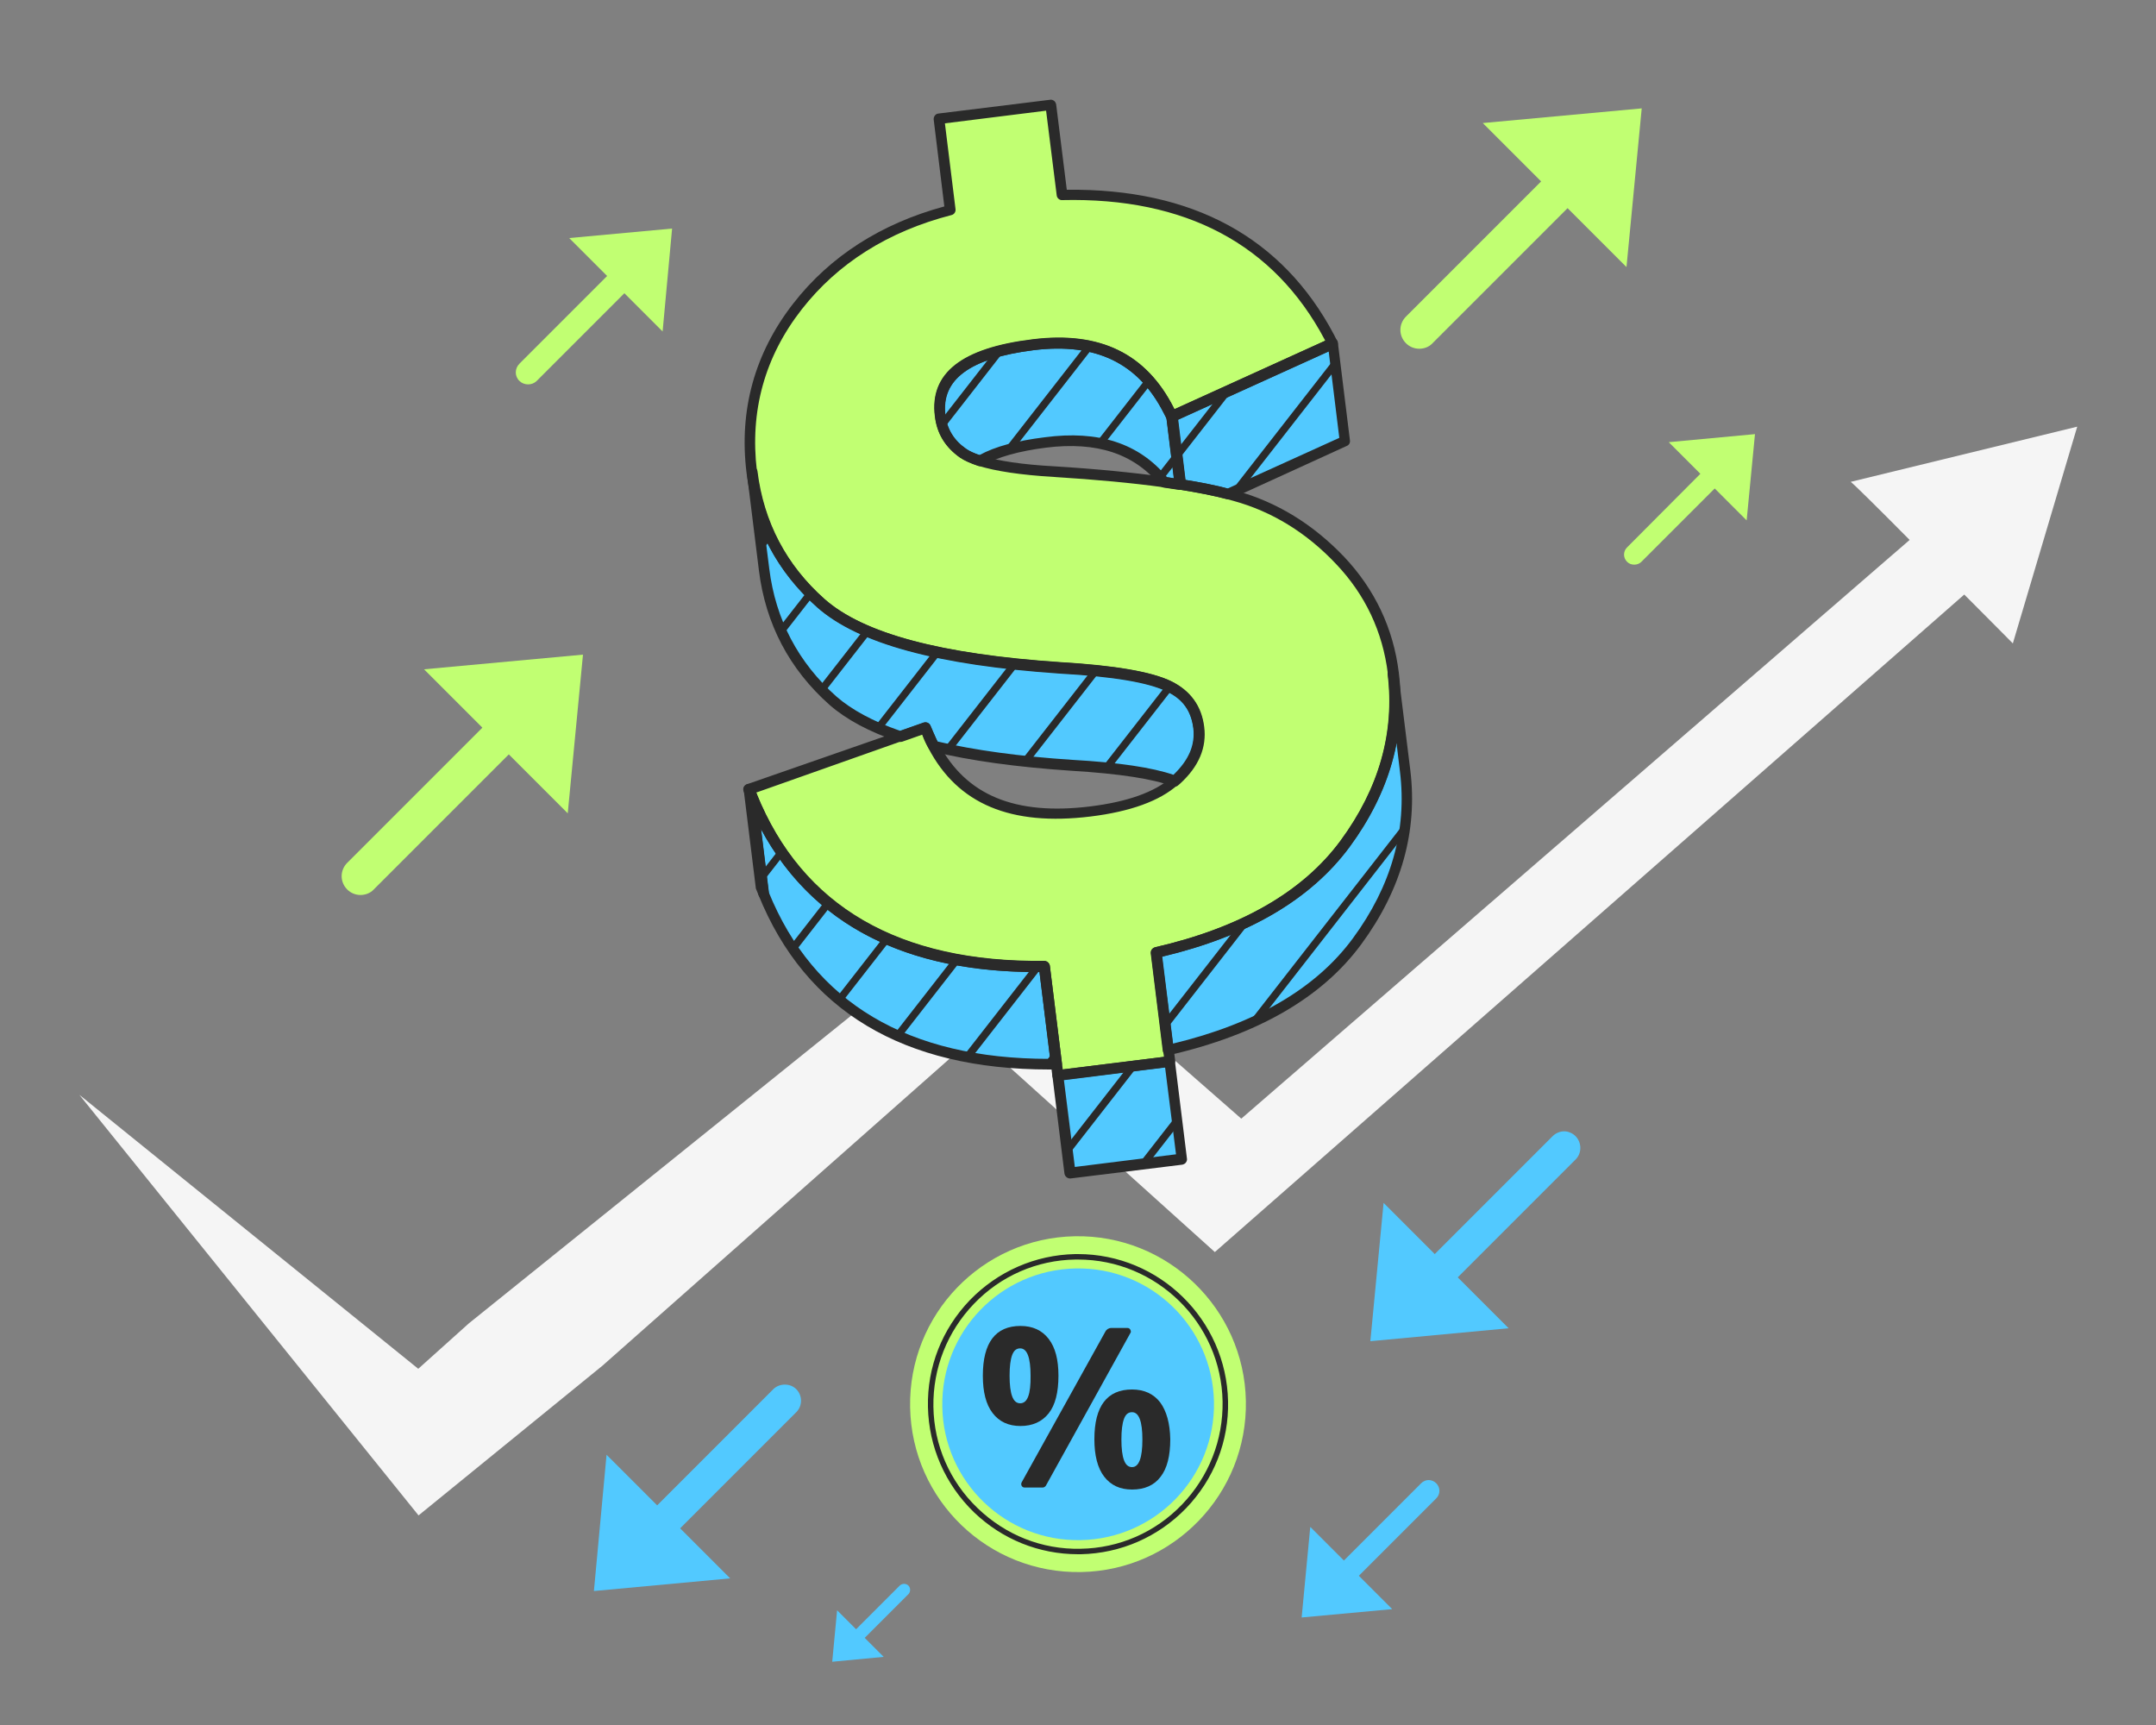 <?xml version="1.0" encoding="utf-8"?>
<!-- Generator: Adobe Illustrator 24.1.0, SVG Export Plug-In . SVG Version: 6.00 Build 0)  -->
<svg version="1.1" id="Capa_1" xmlns="http://www.w3.org/2000/svg" xmlns:xlink="http://www.w3.org/1999/xlink" x="0px" y="0px"
	 viewBox="0 0 750 600" style="enable-background:new 0 0 750 600;" xml:space="preserve">
<rect x="0" y="0" width="750" height="600" fill="#808080" stroke="none"/>
<style type="text/css">
	.st0{fill:#F5F5F5;}
	.st1{fill:#C1FF72;}
	.st2{fill:#52C9FF;}
	.st3{clip-path:url(#SVGID_2_);}
	.st4{fill:#2A2A2A;}
	.st5{enable-background:new    ;}
</style>
<path class="st0" d="M27.6,380.8l118,146.3l64-52.1l129.6-114.6l83.4,75.1l260.7-228.7c9.5,9.5,16.9,17,16.9,17l22.4-75.4
	l-78.8,19.2c0.8,0.5,9.9,9.5,20.5,20.2L431.8,389.1l-86.3-75.6L163.1,460.3l-17.6,15.8L27.6,380.8z"/>
<path class="st1" d="M610.5,151l-30,2.8l11,11L566,190.4c-1.4,1.4-1.4,3.6,0,5c0.7,0.7,1.6,1,2.5,1c0.9,0,1.8-0.3,2.5-1l25.5-25.5
	l11.1,11.1L610.5,151z"/>
<path class="st1" d="M571.1,37.7l-55.3,5.1l20.3,20.3l-47,47c-2.6,2.6-2.6,6.7,0,9.3c1.3,1.3,3,1.9,4.6,1.9c1.7,0,3.4-0.6,4.6-1.9
	l47-47l20.5,20.5L571.1,37.7z"/>
<path class="st1" d="M233.8,79.5l-35.8,3.3l13.2,13.2l-30.5,30.5c-1.7,1.7-1.7,4.4,0,6c0.8,0.8,1.9,1.2,3,1.2c1.1,0,2.2-0.4,3-1.2
	l30.5-30.5l13.3,13.3L233.8,79.5z"/>
<g>
	<g>
		<g>
			<path class="st2" d="M417,253.1c0.8,6.6-1.7,12.5-7.7,18.1c-0.2,0.2-0.4,0.4-0.6,0.6c-7-2.7-19-4.5-35.7-5.5
				c-19-1.3-35-3.5-48.1-6.7c-0.7-1.4-1.4-2.8-2-4.3l-0.9-2.1l-8.8,3.1c-10-3.4-17.8-7.5-23.4-12.5c-13.7-12.1-21.7-27.5-24-45.6
				l-4.2-34c2.3,18.1,10.3,33.5,24,45.6c13.9,12.3,41.1,19.6,83.2,22.5c18.5,1.1,31.3,3.2,37.8,6.4
				C412.7,241.7,416.1,246.4,417,253.1z"/>
		</g>
	</g>
	<g>
		<g>
			<g>
				<path class="st2" d="M407.7,144.9l2.9,23.7c-0.3,0-0.5-0.1-0.8-0.1c-1.5-0.2-3.1-0.5-4.8-0.7c-9.4-11.6-23.1-16.2-41.4-13.9
					c-9.8,1.2-17.4,3.4-22.8,6.4c-2.5-0.8-4.4-1.7-5.9-2.7c-4.7-3.2-7.3-7.5-7.9-13c-1.7-13.7,8.9-21.8,32.3-24.7
					c22.5-2.8,38,4.7,47.2,22.9L407.7,144.9z"/>
			</g>
		</g>
	</g>
	<g>
		<g>
			<g>
				<path class="st2" d="M463.6,119.4l4.2,34l-40.6,18.5c-4.7-1.2-10.3-2.3-16.6-3.3l-2.9-23.7L463.6,119.4z"/>
			</g>
		</g>
	</g>
	<g>
		<g>
			<g>
				<path class="st2" d="M363.3,336.2l4.2,34c-51.4,0.7-85.6-19.3-101.9-59.4l-4.2-34C277.6,316.9,311.9,336.8,363.3,336.2z"/>
			</g>
		</g>
	</g>
	<g>
		<g>
			<g>
				<path class="st2" d="M484.7,234.2l4.2,34c2.6,20.7-3.1,40.7-16.8,59.3c-13.4,18.2-35.5,30.9-65.7,37.8l-4.2-34
					c30.2-6.9,52.3-19.6,65.7-37.8C481.6,274.9,487.3,255,484.7,234.2z"/>
			</g>
		</g>
	</g>
	<g>
		<g>
			<g>
				
					<rect x="369.9" y="371.5" transform="matrix(0.992 -0.123 0.123 0.992 -44.89 50.918)" class="st2" width="39.2" height="34.2"/>
			</g>
		</g>
	</g>
	<g>
		<defs>
			<path id="SVGID_1_" d="M466.1,194.9c-10.4-11.1-22.7-18.6-36.6-22.4c-0.7-0.2-1.5-0.4-2.3-0.6l40.6-18.5l-4.2-34l-1.1-2.2
				c-17.9-33.8-49.2-50.5-93-49.5l-3.9-31.3l-38.9,4.8l3.9,31.8c-22.5,5.8-40.3,17.1-53.1,33.5c-13.2,16.9-18.6,36.3-15.9,57.6
				l4.2,34c2.3,18.2,10.3,33.5,24,45.6c5.6,4.9,13.4,9.1,23.4,12.5l-52.7,18.4l0.9,2.2l4.2,34c16.2,40.1,50.5,60,101.9,59.4
				l4.7,37.9l38.9-4.8l-4.7-37.9c30.2-6.9,52.3-19.6,65.7-37.8c13.7-18.6,19.4-38.6,16.8-59.3l-4.2-34
				C482.8,219.2,476.6,205.9,466.1,194.9z M379.3,282.3c-26.8,3.3-44.7-4.1-54.5-22.7c13.1,3.2,29.1,5.4,48.1,6.7
				c16.7,1,28.7,2.8,35.7,5.5C402.5,277.1,392.7,280.6,379.3,282.3z M366.7,164.1c-11.4-0.7-20-2-25.8-3.8
				c5.4-3.1,12.9-5.2,22.8-6.4c18.3-2.3,32,2.3,41.4,13.9C394.2,166.2,381.4,165,366.7,164.1z"/>
		</defs>
		<clipPath id="SVGID_2_">
			<use xlink:href="#SVGID_1_"  style="overflow:visible;"/>
		</clipPath>
		<g class="st3">
			<g>
				<g>
					<path class="st4" d="M152.4,219.6c-0.3,0-0.5-0.1-0.8-0.3c-0.5-0.4-0.6-1.2-0.2-1.8L346.1-32.2c0.4-0.5,1.2-0.6,1.8-0.2
						c0.5,0.4,0.6,1.2,0.2,1.8L153.4,219.1C153.1,219.4,152.8,219.6,152.4,219.6z"/>
				</g>
			</g>
			<g>
				<g>
					<path class="st4" d="M168.2,237.8c-0.3,0-0.5-0.1-0.8-0.3c-0.5-0.4-0.6-1.2-0.2-1.8L361.9-14c0.4-0.5,1.2-0.6,1.8-0.2
						c0.5,0.4,0.6,1.2,0.2,1.8L169.2,237.4C169,237.7,168.6,237.8,168.2,237.8z"/>
				</g>
			</g>
			<g>
				<g>
					<path class="st4" d="M184.1,256.1c-0.3,0-0.5-0.1-0.8-0.3c-0.5-0.4-0.6-1.2-0.2-1.8L377.8,4.2c0.4-0.5,1.2-0.6,1.8-0.2
						c0.5,0.4,0.6,1.2,0.2,1.8L185.1,255.6C184.8,255.9,184.5,256.1,184.1,256.1z"/>
				</g>
			</g>
			<g>
				<g>
					<path class="st4" d="M199.9,274.3c-0.3,0-0.5-0.1-0.8-0.3c-0.5-0.4-0.6-1.2-0.2-1.8L393.6,22.5c0.4-0.5,1.2-0.6,1.8-0.2
						c0.5,0.4,0.6,1.2,0.2,1.8L200.9,273.8C200.7,274.1,200.3,274.3,199.9,274.3z"/>
				</g>
			</g>
			<g>
				<g>
					<path class="st4" d="M215.8,292.5c-0.3,0-0.5-0.1-0.8-0.3c-0.5-0.4-0.6-1.2-0.2-1.8L409.5,40.7c0.4-0.5,1.2-0.6,1.8-0.2
						c0.5,0.4,0.6,1.2,0.2,1.8L216.8,292.1C216.5,292.4,216.1,292.5,215.8,292.5z"/>
				</g>
			</g>
			<g>
				<g>
					<path class="st4" d="M231.6,310.8c-0.3,0-0.5-0.1-0.8-0.3c-0.5-0.4-0.6-1.2-0.2-1.8L425.3,58.9c0.4-0.5,1.2-0.6,1.8-0.2
						c0.5,0.4,0.6,1.2,0.2,1.8L232.6,310.3C232.4,310.6,232,310.8,231.6,310.8z"/>
				</g>
			</g>
			<g>
				<g>
					<path class="st4" d="M247.5,329c-0.3,0-0.5-0.1-0.8-0.3c-0.5-0.4-0.6-1.2-0.2-1.8L441.1,77.2c0.4-0.5,1.2-0.6,1.8-0.2
						c0.5,0.4,0.6,1.2,0.2,1.8L248.4,328.5C248.2,328.8,247.8,329,247.5,329z"/>
				</g>
			</g>
			<g>
				<g>
					<path class="st4" d="M263.3,347.2c-0.3,0-0.5-0.1-0.8-0.3c-0.5-0.4-0.6-1.2-0.2-1.8L457,95.4c0.4-0.5,1.2-0.6,1.8-0.2
						c0.5,0.4,0.6,1.2,0.2,1.8L264.3,346.8C264,347.1,263.7,347.2,263.3,347.2z"/>
				</g>
			</g>
			<g>
				<g>
					<path class="st4" d="M279.2,365.5c-0.3,0-0.5-0.1-0.8-0.3c-0.5-0.4-0.6-1.2-0.2-1.8l194.7-249.8c0.4-0.5,1.2-0.6,1.8-0.2
						c0.5,0.4,0.6,1.2,0.2,1.8L280.1,365C279.9,365.3,279.5,365.5,279.2,365.5z"/>
				</g>
			</g>
			<g>
				<g>
					<path class="st4" d="M295,383.7c-0.3,0-0.5-0.1-0.8-0.3c-0.5-0.4-0.6-1.2-0.2-1.8l194.7-249.8c0.4-0.5,1.2-0.6,1.8-0.2
						c0.5,0.4,0.6,1.2,0.2,1.8L296,383.2C295.7,383.5,295.4,383.7,295,383.7z"/>
				</g>
			</g>
			<g>
				<g>
					<path class="st4" d="M310.8,401.9c-0.3,0-0.5-0.1-0.8-0.3c-0.5-0.4-0.6-1.2-0.2-1.8l194.7-249.8c0.4-0.5,1.2-0.6,1.8-0.2
						c0.5,0.4,0.6,1.2,0.2,1.8L311.8,401.5C311.6,401.8,311.2,401.9,310.8,401.9z"/>
				</g>
			</g>
			<g>
				<g>
					<path class="st4" d="M326.7,420.2c-0.3,0-0.5-0.1-0.8-0.3c-0.5-0.4-0.6-1.2-0.2-1.8l194.7-249.8c0.4-0.5,1.2-0.6,1.8-0.2
						c0.5,0.4,0.6,1.2,0.2,1.8L327.7,419.7C327.4,420,327.1,420.2,326.7,420.2z"/>
				</g>
			</g>
			<g>
				<g>
					<path class="st4" d="M342.5,438.4c-0.3,0-0.5-0.1-0.8-0.3c-0.5-0.4-0.6-1.2-0.2-1.8l194.7-249.8c0.4-0.5,1.2-0.6,1.8-0.2
						c0.5,0.4,0.6,1.2,0.2,1.8L343.5,437.9C343.3,438.2,342.9,438.4,342.5,438.4z"/>
				</g>
			</g>
			<g>
				<g>
					<path class="st4" d="M358.4,456.6c-0.3,0-0.5-0.1-0.8-0.3c-0.5-0.4-0.6-1.2-0.2-1.8l194.7-249.8c0.4-0.5,1.2-0.6,1.8-0.2
						c0.5,0.4,0.6,1.2,0.2,1.8L359.4,456.1C359.1,456.5,358.7,456.6,358.4,456.6z"/>
				</g>
			</g>
			<g>
				<g>
					<path class="st4" d="M374.2,474.9c-0.3,0-0.5-0.1-0.8-0.3c-0.5-0.4-0.6-1.2-0.2-1.8L567.9,223c0.4-0.5,1.2-0.6,1.8-0.2
						c0.5,0.4,0.6,1.2,0.2,1.8L375.2,474.4C375,474.7,374.6,474.9,374.2,474.9z"/>
				</g>
			</g>
		</g>
	</g>
	<g>
		<g>
			<path class="st1" d="M484.7,234.2c2.6,20.7-3.1,40.7-16.8,59.3c-13.4,18.2-35.5,30.9-65.7,37.8l4.7,37.9l-38.9,4.8l-4.7-37.9
				c-51.4,0.7-85.6-19.3-101.9-59.4l-0.9-2.2l52.7-18.4l8.8-3.1l0.9,2.1c0.6,1.5,1.3,2.9,2,4.3c9.7,18.6,27.6,26.1,54.5,22.7
				c13.3-1.7,23.2-5.2,29.3-10.5c0.2-0.2,0.4-0.4,0.6-0.6c6-5.6,8.5-11.5,7.7-18.1c-0.8-6.7-4.2-11.4-10.4-14.4
				c-6.5-3.2-19.3-5.3-37.8-6.4c-42.1-2.9-69.4-10.3-83.2-22.5c-13.7-12.1-21.7-27.5-24-45.6c-2.6-21.3,2.7-40.7,15.9-57.6
				c12.8-16.4,30.6-27.6,53.1-33.5l-3.9-31.8l38.9-4.8l3.9,31.3c43.8-1,75.1,15.7,93,49.5l1.1,2.2l-56,25.4l-1.1-2.1
				c-9.2-18.2-24.7-25.7-47.2-22.9c-23.5,2.9-34,11-32.3,24.7c0.7,5.5,3.3,9.8,7.9,13c1.4,1,3.4,1.9,5.9,2.7
				c5.8,1.8,14.4,3.1,25.8,3.8c14.7,0.9,27.5,2.2,38.3,3.7c1.6,0.2,3.2,0.5,4.8,0.7c0.3,0,0.6,0.1,0.8,0.1c6.4,1,11.9,2.1,16.6,3.3
				c0.8,0.2,1.6,0.4,2.3,0.6c13.9,3.8,26.2,11.4,36.6,22.4C476.6,205.9,482.8,219.2,484.7,234.2z"/>
		</g>
	</g>
	<g>
		<g class="st5">
			<g>
				<g>
					<g>
						<path class="st4" d="M410.6,170.4c-0.1,0-0.2,0-0.3,0l-0.8-0.1c-1.5-0.2-3.1-0.5-4.7-0.7c-0.5-0.1-0.9-0.3-1.2-0.7
							c-9-11.1-22-15.4-39.7-13.2c-9.5,1.2-16.9,3.3-22,6.2c-0.5,0.3-1,0.3-1.5,0.2c-2.7-0.9-4.7-1.8-6.4-2.9
							c-5.1-3.6-8-8.3-8.7-14.3c-1.9-15,9.3-23.8,34-26.8c23.4-2.9,39.5,4.9,49.1,23.9l1.1,2.1c0.1,0.2,0.2,0.4,0.2,0.6l2.9,23.7
							c0.1,0.6-0.1,1.2-0.6,1.6C411.6,170.2,411.1,170.4,410.6,170.4z M406,166c0.8,0.1,1.6,0.2,2.4,0.4l-2.6-20.9l-0.9-1.8
							c-8.8-17.4-23.6-24.6-45.3-21.9c-22.2,2.8-32.2,10.2-30.7,22.6c0.6,4.9,3,8.8,7.2,11.7c1.1,0.8,2.7,1.5,4.6,2.2
							c5.5-3,13-5,22.7-6.2C382.2,149.6,396.2,154.2,406,166z"/>
					</g>
				</g>
			</g>
			<g>
				<g>
					<g>
						<path class="st4" d="M427.2,173.7c-0.2,0-0.3,0-0.5-0.1c-4.6-1.2-10.1-2.3-16.5-3.3c-0.8-0.1-1.5-0.8-1.6-1.6l-2.9-23.7
							c-0.1-0.8,0.3-1.6,1.1-1.9l56-25.4c0.5-0.2,1.2-0.2,1.7,0.1c0.5,0.3,0.9,0.8,0.9,1.4l4.2,34c0.1,0.8-0.3,1.6-1.1,1.9
							L428,173.6C427.8,173.7,427.5,173.7,427.2,173.7z M412.3,166.9c5.6,0.9,10.6,1.9,14.8,3l38.8-17.6l-3.7-30.1L409.7,146
							L412.3,166.9z"/>
					</g>
				</g>
			</g>
			<g>
				<g>
					<g>
						<path class="st4" d="M368,376c-0.9,0-1.7-0.7-1.9-1.6l-4.5-36.3c-0.3,0-0.6,0-0.9,0c-50.8,0-84.8-20.4-101.1-60.6l-0.9-2.2
							c-0.2-0.5-0.2-1,0-1.5c0.2-0.5,0.6-0.8,1.1-1l61.5-21.4c0.9-0.3,2,0.1,2.4,1.1l0.9,2.1c0.6,1.4,1.2,2.8,2,4.1
							c9.4,17.9,26.5,25,52.6,21.8c13-1.6,22.5-5,28.3-10.1c0.2-0.2,0.4-0.4,0.6-0.5c5.6-5.2,7.8-10.5,7.1-16.5
							c-0.8-6.1-3.7-10.2-9.4-12.9c-6.3-3.1-18.8-5.2-37.1-6.2c-42.6-2.9-70.1-10.4-84.4-23c-14-12.4-22.3-28.2-24.6-46.8
							c-2.7-21.8,2.8-41.7,16.3-59c12.7-16.3,30.4-27.7,52.5-33.7l-3.7-30.2c-0.1-1,0.6-2,1.6-2.1l38.9-4.8c0.5-0.1,1,0.1,1.4,0.4
							c0.4,0.3,0.6,0.8,0.7,1.2l3.7,29.7c43.7-0.5,75,16.5,93,50.5l1.1,2.2c0.2,0.5,0.3,1,0.1,1.5c-0.2,0.5-0.5,0.9-1,1.1l-56,25.4
							c-0.9,0.4-2,0-2.4-0.9l-1.1-2.1c-8.8-17.4-23.6-24.6-45.3-21.9c-22.2,2.8-32.2,10.2-30.7,22.6c0.6,4.9,3,8.8,7.2,11.7
							c1.3,0.9,3.1,1.7,5.4,2.4c5.7,1.8,14.2,3.1,25.4,3.7c14.7,0.9,27.6,2.2,38.5,3.7c1.6,0.2,3.2,0.5,4.8,0.7l0.8,0.1
							c6.5,1,12.1,2.1,16.8,3.4c0.8,0.2,1.6,0.4,2.3,0.6c14.2,3.9,26.8,11.7,37.5,22.9c10.7,11.3,17.2,24.9,19.1,40.4
							c2.6,21.2-3.1,41.6-17.1,60.6c-13.5,18.2-35.4,31.1-65.2,38.1l4.5,36.2c0.1,1-0.6,2-1.6,2.1l-38.9,4.8
							C368.1,376,368,376,368,376z M363.3,334.3c0.9,0,1.7,0.7,1.9,1.6l4.5,36.1l35.2-4.4l-4.5-36c-0.1-1,0.5-1.8,1.4-2.1
							c29.7-6.8,51.5-19.3,64.6-37.1c13.4-18.2,18.9-37.7,16.4-58c-1.8-14.7-7.9-27.6-18.1-38.3c-10.2-10.8-22.2-18.2-35.7-21.9
							c-0.7-0.2-1.5-0.4-2.2-0.6c-4.6-1.2-10.1-2.3-16.5-3.3l-0.8-0.1c-1.5-0.2-3.1-0.5-4.7-0.7c-10.8-1.5-23.6-2.7-38.2-3.6
							c-11.5-0.7-20.3-2-26.3-3.9c-2.7-0.9-4.8-1.8-6.4-2.9c-5.1-3.6-8-8.3-8.7-14.3c-1.9-15,9.3-23.8,34-26.8
							c23.4-2.9,39.5,4.9,49.1,23.9l0.2,0.5l52.5-23.9l-0.2-0.4c-17.6-33.1-48.3-49.5-91.3-48.5c-0.9,0.1-1.8-0.7-1.9-1.6l-3.7-29.5
							l-35.2,4.4l3.7,29.9c0.1,0.9-0.5,1.8-1.4,2c-22.1,5.7-39.6,16.8-52.1,32.8c-12.9,16.5-18.1,35.4-15.6,56.2
							c2.2,17.7,10.1,32.7,23.4,44.5c13.6,12,40.4,19.2,82.1,22c18.8,1.1,31.7,3.3,38.5,6.6c6.7,3.3,10.5,8.6,11.4,15.8
							c0.9,7.2-1.8,13.7-8.3,19.7c-0.2,0.2-0.5,0.4-0.7,0.6c-6.3,5.6-16.5,9.3-30.3,11c-27.8,3.4-46.2-4.3-56.4-23.7
							c-0.8-1.4-1.5-2.9-2.1-4.5l-0.2-0.5L263,275.7l0.2,0.4C279,315.4,312.7,334.9,363.3,334.3
							C363.3,334.3,363.3,334.3,363.3,334.3z"/>
					</g>
				</g>
				<g>
					<g>
						<path class="st4" d="M408.6,273.6c-0.2,0-0.5,0-0.7-0.1c-6.8-2.6-18.6-4.4-35.1-5.4c-19.3-1.3-35.2-3.5-48.4-6.7
							c-0.5-0.1-1-0.5-1.2-0.9c-0.8-1.4-1.5-2.9-2.1-4.5l-0.2-0.5l-7.1,2.5c-0.4,0.1-0.8,0.1-1.2,0c-10.2-3.4-18.3-7.8-24-12.8
							c-14-12.4-22.3-28.2-24.6-46.8l-4.2-33.9c0,0,0,0,0-0.1c-0.1-1,0.6-2,1.6-2.1c1-0.1,2,0.6,2.1,1.6
							c2.2,17.7,10.1,32.7,23.4,44.5c13.6,12,40.4,19.2,82.1,22c18.8,1.1,31.7,3.3,38.5,6.6c6.7,3.3,10.5,8.6,11.4,15.8l0,0
							c0.9,7.2-1.8,13.7-8.3,19.7c-0.2,0.2-0.5,0.4-0.7,0.6C409.5,273.5,409.1,273.6,408.6,273.6z M326.1,257.9
							c12.7,3,28.5,5.2,47,6.4c16.1,0.9,27.9,2.7,35.1,5.2c5.4-5.2,7.6-10.4,6.9-16.3l0,0c-0.8-6.1-3.7-10.2-9.4-12.9
							c-6.3-3.1-18.8-5.2-37.1-6.2c-42.6-2.9-70.1-10.4-84.4-23c-7.7-6.9-13.7-14.7-17.9-23.6l1.3,10.3
							c2.2,17.7,10.1,32.7,23.4,44.5c5.3,4.6,12.7,8.6,22.1,11.9l8.2-2.9c0.9-0.3,2,0.1,2.4,1.1l0.9,2.1
							C325.1,255.7,325.6,256.8,326.1,257.9z"/>
					</g>
				</g>
			</g>
			<g>
				<g>
					<g>
						<path class="st4" d="M265.6,312.6c-0.7,0-1.4-0.4-1.7-1.2l-0.9-2.2c-0.1-0.2-0.1-0.3-0.1-0.5l-4.2-34c-0.1-0.9,0.5-1.8,1.4-2
							c0.9-0.2,1.9,0.2,2.2,1.1l0.9,2.2c0.1,0.2,0.1,0.3,0.1,0.5l4.2,34c0.1,0.9-0.5,1.8-1.4,2C265.9,312.6,265.8,312.6,265.6,312.6
							z"/>
					</g>
				</g>
			</g>
			<g>
				<g>
					<g>
						<path class="st4" d="M365,372c-50.8,0-84.8-20.4-101.1-60.6c-0.1-0.2-0.1-0.3-0.1-0.5l-4.2-34c-0.1-0.9,0.5-1.8,1.4-2
							c0.9-0.2,1.9,0.2,2.2,1.1c15.9,39.3,49.6,58.8,100.1,58.2c0,0,0,0,0,0c0.9,0,1.7,0.7,1.9,1.6l4.2,34c0.1,0.5-0.1,1.1-0.4,1.5
							c-0.4,0.4-0.9,0.6-1.4,0.6C366.7,372,365.8,372,365,372z M267.4,310.3c15.7,38.5,48.5,58,97.5,58c0.1,0,0.3,0,0.4,0l-3.7-30.2
							c-46.5,0.3-79-16.5-96.9-49.8L267.4,310.3z"/>
					</g>
				</g>
			</g>
			<g>
				<g>
					<g>
						<path class="st4" d="M406.4,367.2c-0.4,0-0.8-0.1-1.1-0.3c-0.4-0.3-0.7-0.8-0.8-1.3l-4.2-34c-0.1-1,0.5-1.8,1.4-2.1
							c29.7-6.8,51.5-19.3,64.6-37.1c13.4-18.2,18.9-37.7,16.4-57.9l0,0c0,0,0,0,0,0c-0.1-1,0.6-2,1.6-2.1c1-0.1,2,0.6,2.1,1.6l0,0
							c0,0,0,0,0,0l4.2,33.9c2.6,21.2-3.1,41.6-17.1,60.6c-13.7,18.6-36.2,31.5-66.8,38.5C406.7,367.2,406.5,367.2,406.4,367.2z
							 M404.2,332.8L408,363c28.7-6.9,49.8-19.2,62.6-36.6c13.4-18.2,18.9-37.7,16.4-58l-1.2-10c-2.4,12.5-7.9,24.6-16.4,36.2
							C456,312.9,434,325.7,404.2,332.8z"/>
					</g>
				</g>
			</g>
			<g>
				<g>
					<g>
						<path class="st4" d="M372.2,409.9c-0.9,0-1.7-0.7-1.9-1.6l-4.2-34c-0.1-1,0.6-2,1.6-2.1l38.9-4.8c1-0.1,2,0.6,2.1,1.6l4.2,34
							c0.1,0.5-0.1,1-0.4,1.4c-0.3,0.4-0.8,0.6-1.2,0.7l-38.9,4.8C372.3,409.9,372.3,409.9,372.2,409.9z M370.1,375.7l3.8,30.2
							l35.2-4.4l-3.8-30.2L370.1,375.7z"/>
					</g>
				</g>
			</g>
		</g>
	</g>
</g>
<g>
	<g>
		<path class="st1" d="M316.6,489.5c-0.6-32.3,25.1-58.9,57.3-59.5c32.2-0.6,58.9,25.1,59.5,57.3c0.6,32.2-25.1,58.9-57.3,59.5
			C343.8,547.4,317.2,521.8,316.6,489.5z"/>
		<path class="st2" d="M327.8,489.3c-0.5-26.1,20.3-47.6,46.4-48.1c26.1-0.5,47.6,20.3,48.1,46.4c0.5,26.1-20.3,47.6-46.4,48.1
			C349.8,536.2,328.2,515.4,327.8,489.3z"/>
		<g>
			<path class="st4" d="M375,540.6c-13.6,0-26.4-5.2-36.2-14.6c-10-9.7-15.7-22.7-16-36.6l0,0c-0.3-13.9,4.9-27.1,14.6-37.2
				c9.7-10,22.7-15.7,36.6-16c0.3,0,0.6,0,1,0c28.3,0,51.6,22.8,52.2,51.2c0.3,13.9-4.9,27.1-14.6,37.2c-9.7,10-22.7,15.7-36.6,16
				C375.6,540.6,375.3,540.6,375,540.6z M375,438.1c-0.3,0-0.6,0-0.9,0c-13.4,0.2-26,5.7-35.3,15.4c-9.3,9.7-14.3,22.4-14.1,35.8
				l0,0c0.2,13.4,5.7,26,15.4,35.3c9.7,9.3,22.3,14.4,35.8,14.1c13.4-0.2,26-5.7,35.3-15.4c9.3-9.7,14.3-22.4,14.1-35.8
				C424.8,460.1,402.3,438.1,375,438.1z"/>
		</g>
	</g>
	<g>
		<g>
			<path class="st4" d="M364.8,491.6c2.3-2.9,3.4-7.3,3.4-13.1c0-5.6-1.1-9.8-3.4-12.8c-2.3-3-5.6-4.5-9.8-4.5
				c-8.7,0-13.1,5.8-13.1,17.3c0,5.7,1.1,10,3.4,13c2.3,3,5.5,4.5,9.7,4.5C359.2,496,362.5,494.5,364.8,491.6z M354.9,488.1
				c-1.3,0-2.2-0.8-2.8-2.4c-0.6-1.6-0.9-4-0.9-7.2c0-3.2,0.3-5.6,0.9-7.2c0.6-1.6,1.5-2.3,2.8-2.3c2.4,0,3.6,3.2,3.6,9.5
				C358.6,485,357.4,488.1,354.9,488.1z"/>
			<path class="st4" d="M403.6,487.8c-2.3-3-5.6-4.5-9.8-4.5c-8.7,0-13.1,5.8-13.1,17.3c0,5.6,1.1,10,3.4,13c2.3,3,5.5,4.5,9.7,4.5
				c4.4,0,7.7-1.5,9.9-4.4c2.3-2.9,3.4-7.3,3.4-13.1C407,495.1,405.8,490.8,403.6,487.8z M393.8,510.3c-1.3,0-2.2-0.8-2.8-2.4
				c-0.6-1.6-0.9-4-0.9-7.2c0-3.2,0.3-5.6,0.9-7.2c0.6-1.6,1.5-2.3,2.8-2.3c2.4,0,3.6,3.2,3.6,9.5
				C397.4,507.1,396.2,510.3,393.8,510.3z"/>
			<path class="st4" d="M393.2,462.5c-0.2-0.4-0.6-0.6-1-0.6h-5.6c-0.9,0-1.7,0.5-2.1,1.3l-29.1,52.4c-0.2,0.4-0.2,0.8,0,1.2
				c0.2,0.4,0.6,0.6,1,0.6h6.3c0.4,0,0.8-0.2,1.1-0.6l29.4-53.1C393.5,463.4,393.4,462.9,393.2,462.5z"/>
		</g>
	</g>
</g>
<path class="st2" d="M206.6,553.4L254,549l-17.4-17.4l40.4-40.4c2.2-2.2,2.2-5.8,0-8c-1.1-1.1-2.5-1.6-4-1.6c-1.4,0-2.9,0.5-4,1.6
	l-40.4,40.4L211,506L206.6,553.4z"/>
<path class="st2" d="M289.5,578l17.9-1.7l-6.6-6.6l15.2-15.2c0.8-0.8,0.8-2.2,0-3c-0.4-0.4-1-0.6-1.5-0.6s-1.1,0.2-1.5,0.6
	l-15.2,15.2l-6.6-6.6L289.5,578z"/>
<path class="st2" d="M476.7,466.5l48.1-4.5l-17.7-17.7l41-41c2.2-2.2,2.2-5.8,0-8.1c-1.1-1.1-2.6-1.7-4-1.7s-2.9,0.6-4,1.7l-41,41
	l-17.8-17.8L476.7,466.5z"/>
<path class="st1" d="M202.8,227.7l-55.3,5.1l20.3,20.3l-47,47c-2.6,2.6-2.6,6.7,0,9.3c1.3,1.3,3,1.9,4.6,1.9s3.4-0.6,4.6-1.9l47-47
	l20.5,20.5L202.8,227.7z"/>
<path class="st2" d="M452.8,562.6l31.5-2.9l-11.6-11.6l26.9-26.9c1.5-1.5,1.5-3.8,0-5.3c-0.7-0.7-1.7-1.1-2.6-1.1
	c-1,0-1.9,0.4-2.6,1.1l-26.9,26.9l-11.7-11.7L452.8,562.6z"/>
</svg>
